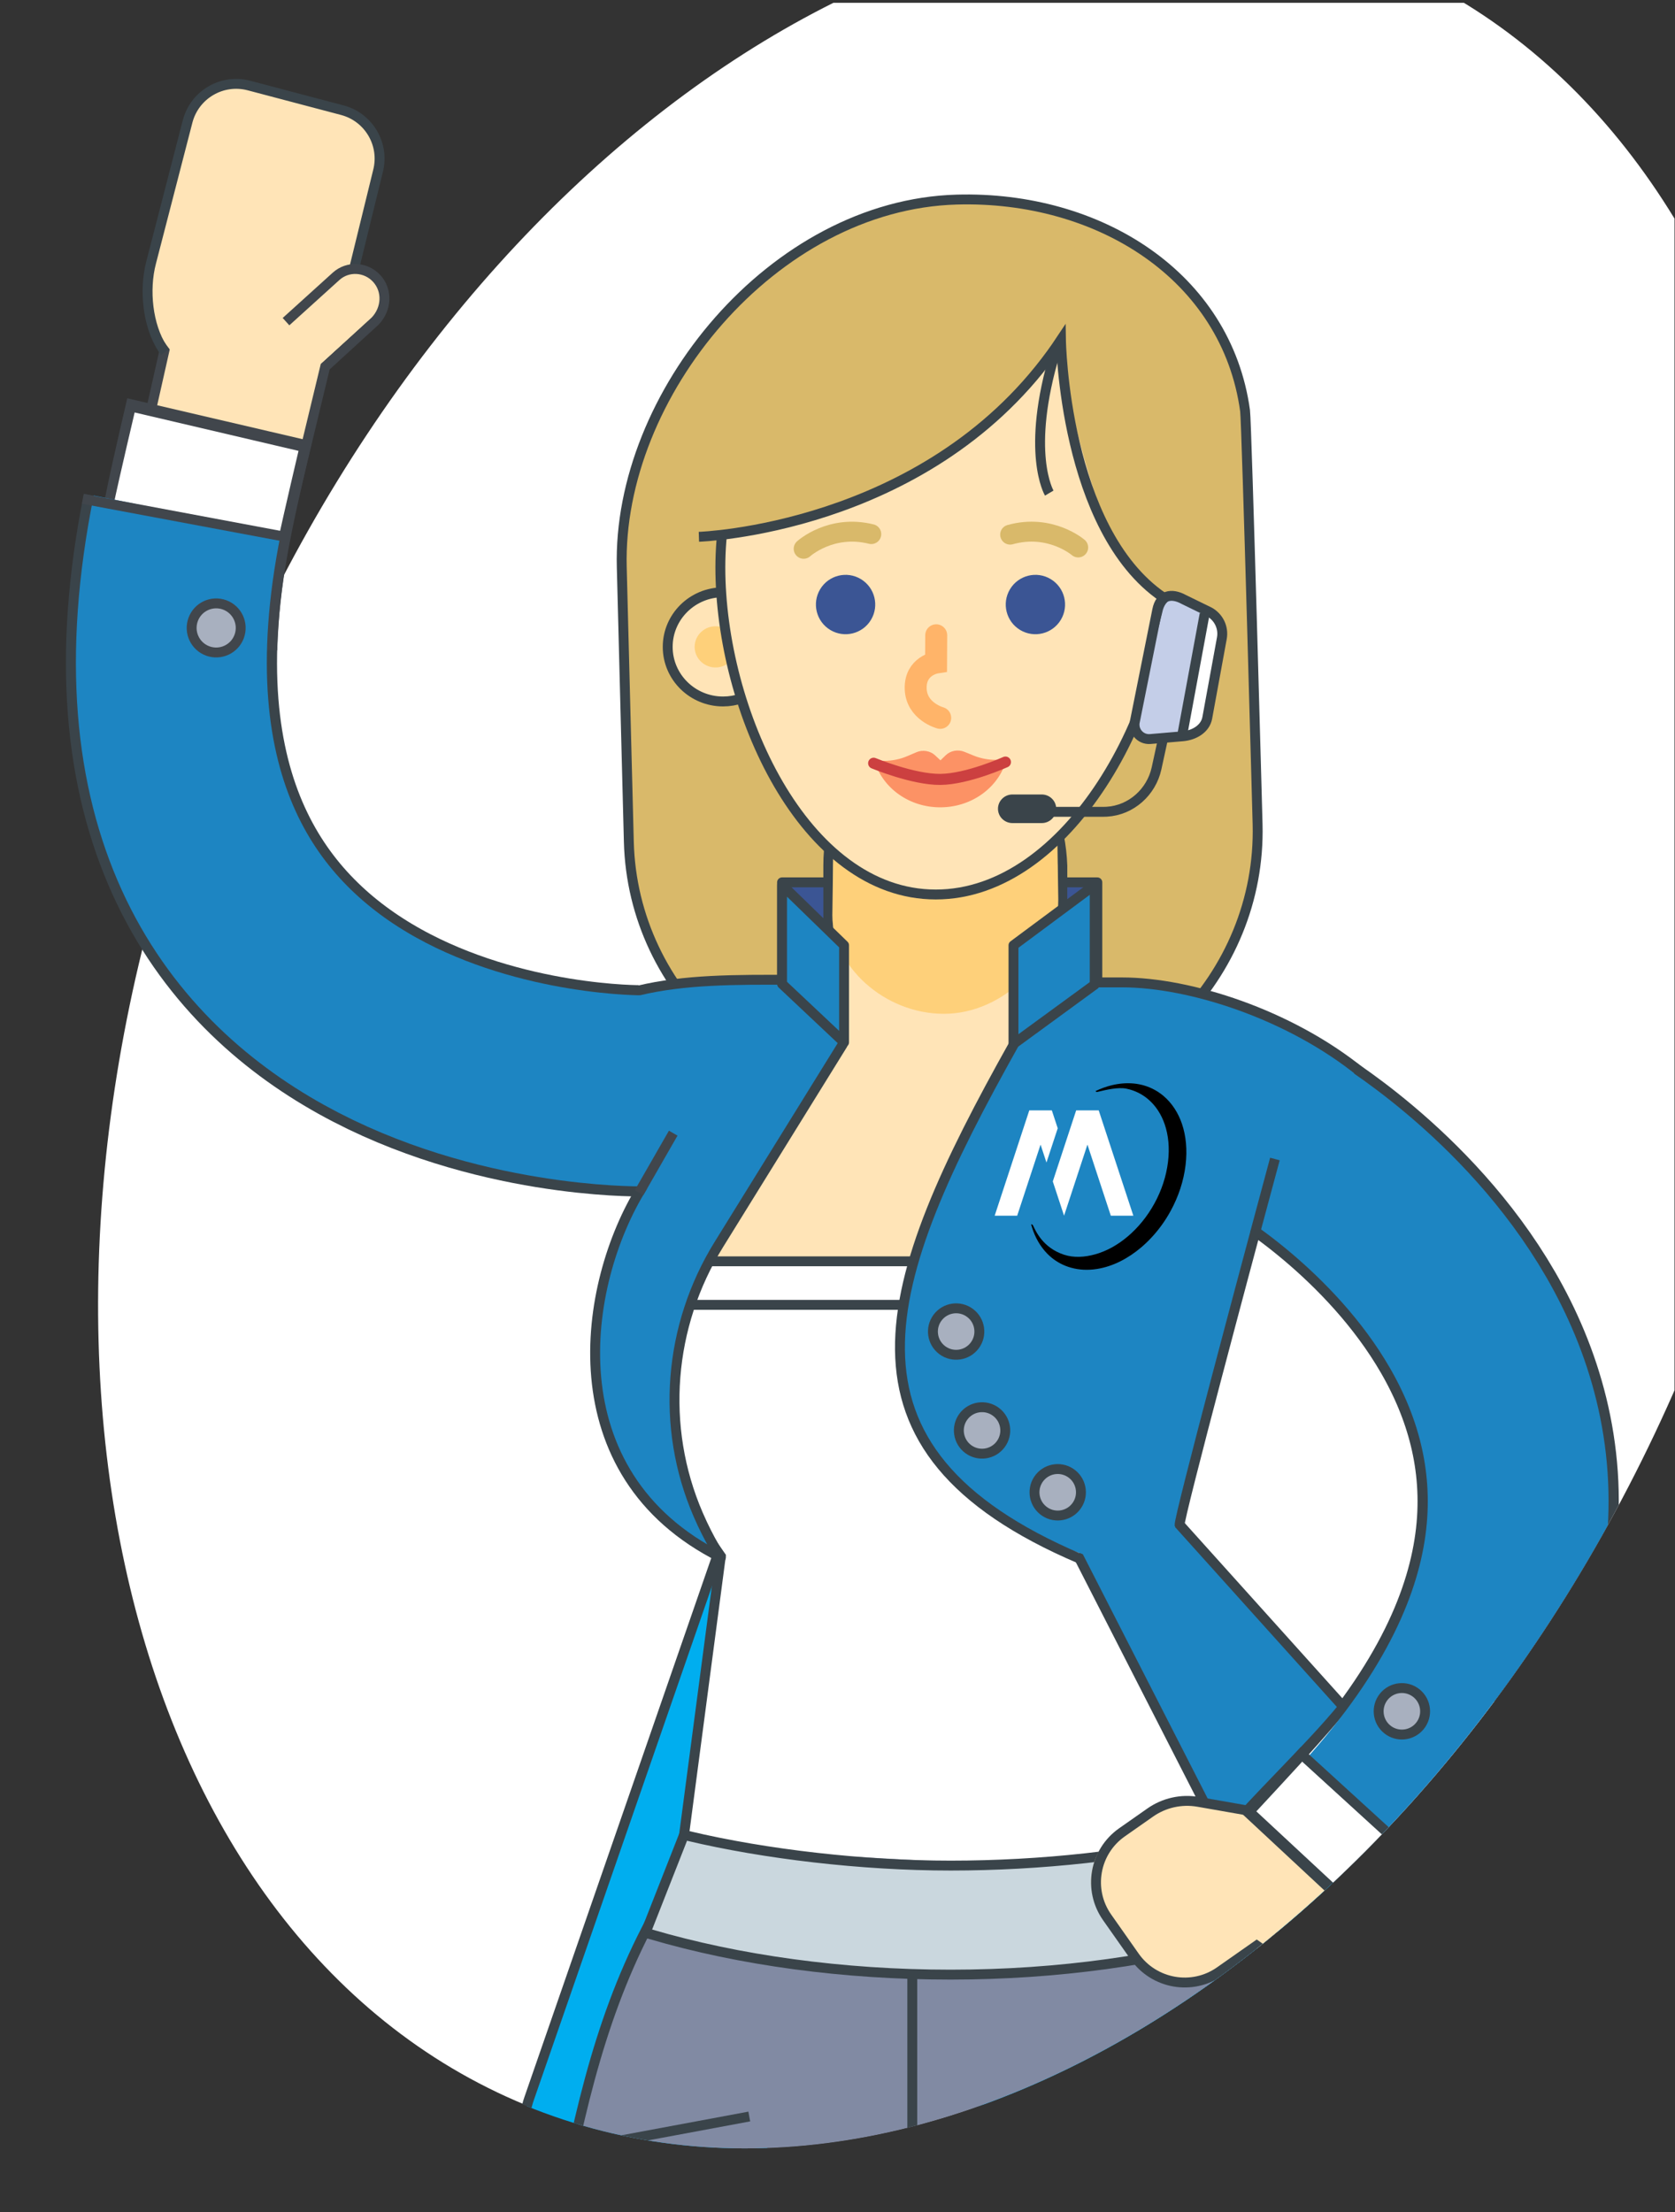 <?xml version="1.0" encoding="UTF-8" standalone="no"?>
<!DOCTYPE svg PUBLIC "-//W3C//DTD SVG 1.1//EN" "http://www.w3.org/Graphics/SVG/1.1/DTD/svg11.dtd">
<svg width="100%" height="100%" viewBox="0 0 1015 1340" version="1.1" xmlns="http://www.w3.org/2000/svg" xmlns:xlink="http://www.w3.org/1999/xlink" xml:space="preserve" xmlns:serif="http://www.serif.com/" style="fill-rule:evenodd;clip-rule:evenodd;stroke-miterlimit:10;">
    <rect x="0" y="0" width="1015" height="1340" fill="#333333" stroke="none"/>
    <g id="Ebene-1" serif:id="Ebene 1">
    </g>
    <g id="accounte" transform="matrix(1,0,0,1,-1265.01,-6126.75)">
        <g transform="matrix(1,-0,-0,1,1265.01,6126.75)">
        </g>
        <g transform="matrix(1,-0,-0,1,1265.01,6126.75)">
        </g>
    </g>
    <g id="run">
    </g>
    <g id="ArtBoard1" transform="matrix(0.962,0,0,0.996,-1178.57,-6095.33)">
        <rect x="1225.04" y="6121.52" width="1054.87" height="1345.17" style="fill:none;"/>
        <clipPath id="_clip1">
            <rect x="1225.04" y="6121.52" width="1054.87" height="1345.17"/>
        </clipPath>
        <g clip-path="url(#_clip1)">
            <g id="mayla" transform="matrix(1.039,0,0,1.004,-89.853,-31.56)">
                <g transform="matrix(0.364,-0.931,-0.931,-0.364,2174.17,6395.92)">
                    <path d="M-452.713,-308.996C-839.005,-308.995 -1152.16,-91.345 -1152.16,177.139C-1152.16,445.625 -839.004,663.275 -452.713,663.274C-66.42,663.273 246.73,445.623 246.73,177.139C246.731,-91.347 -66.421,-308.996 -452.713,-308.996" style="fill:white;fill-rule:nonzero;"/>
                </g>
                <g>
                    <clipPath id="_clip2">
                        <path d="M1391.54,6575.82C1250.78,6935.55 1339.36,7306.49 1589.38,7404.32C1839.41,7502.15 2156.2,7289.83 2296.96,6930.1C2437.72,6570.37 2349.14,6199.44 2099.11,6101.61C2057.89,6085.48 2014.87,6077.78 1971.11,6077.78C1749.43,6077.78 1509.09,6275.39 1391.54,6575.82Z" clip-rule="nonzero"/>
                    </clipPath>
                    <g clip-path="url(#_clip2)">
                        <g transform="matrix(0.127,0.992,0.992,-0.127,2373.2,6855.84)">
                            <path d="M-83.325,-322.305C-83.325,-322.305 115.54,-62.664 336.997,-322.305" style="fill:none;fill-rule:nonzero;stroke:rgb(58,68,74);stroke-width:122px;"/>
                        </g>
                        <g transform="matrix(1,0,0,1,2022.04,6670.78)">
                            <path d="M0,-295.117C-11.236,-376.901 -88.777,-425.429 -174.779,-423.029C-286.049,-419.923 -380.573,-304.658 -377.889,-200.39L-373.605,-34.062C-371.237,57.917 -291.591,130.312 -195.71,127.635L-161.73,126.686C-65.85,124.009 9.957,47.275 7.589,-44.705C7.589,-44.705 0.999,-287.841 0,-295.117" style="fill:rgb(217,185,106);fill-rule:nonzero;"/>
                        </g>
                        <g transform="matrix(1,0,0,1,2020.46,6670.78)">
                            <path d="M0,-295.117C-11.235,-376.901 -88.776,-425.429 -174.779,-423.029C-286.048,-419.923 -380.572,-304.658 -377.888,-200.39L-373.604,-34.062C-371.236,57.917 -291.59,130.312 -195.709,127.635L-161.729,126.686C-65.849,124.009 9.958,47.275 7.59,-44.705C7.59,-44.705 1,-287.841 0,-295.117Z" style="fill:none;fill-rule:nonzero;stroke:rgb(58,68,74);stroke-width:6px;"/>
                        </g>
                        <g transform="matrix(-0.546,-0.838,-0.838,0.546,1878.7,7161.17)">
                            <path d="M-316.886,-200.807C-316.886,-200.807 -346.823,-190.217 -351.626,-163.933C-360.933,-113.001 -369.886,17.132 -316.886,116.157C-265.168,212.789 48.236,78.222 48.236,78.222L-316.886,-200.807Z" style="fill:rgb(0,174,239);fill-rule:nonzero;"/>
                        </g>
                        <g transform="matrix(-0.546,-0.838,-0.838,0.546,1878.7,7161.17)">
                            <path d="M-316.886,-200.807C-316.886,-200.807 -346.823,-190.217 -351.626,-163.933C-360.933,-113.001 -369.886,17.132 -316.886,116.157C-265.168,212.789 48.236,78.222 48.236,78.222L-316.886,-200.807Z" style="fill:rgb(0,174,239);fill-rule:nonzero;"/>
                        </g>
                        <g transform="matrix(-1,0,0,1,3670.64,1980.1)">
                            <rect x="1739.75" y="4681.21" width="191.144" height="71.479" style="fill:rgb(59,85,148);stroke:rgb(58,68,74);stroke-width:6px;stroke-linejoin:round;"/>
                        </g>
                        <g transform="matrix(1,0,0,1,1698.02,7471.98)">
                            <path d="M0,-394.297L-111.674,-73.81C-119.309,-51.898 -110.595,-27.314 -91.113,-15.805L-64.36,0L36.283,-6.772L0,-394.297Z" style="fill:rgb(0,174,239);fill-rule:nonzero;"/>
                        </g>
                        <g transform="matrix(1,0,0,1,1699.83,7471.98)">
                            <path d="M0,-400.884L-113.486,-73.81C-121.121,-51.898 -112.407,-27.314 -92.926,-15.805L-66.173,0" style="fill:none;fill-rule:nonzero;stroke:rgb(58,68,74);stroke-width:6px;stroke-linejoin:round;"/>
                        </g>
                        <g transform="matrix(1,0,0,1,1837.83,6563.8)">
                            <path d="M0,255.29C-38.688,255.29 -70.05,216.188 -70.05,167.954L-70.05,87.336C-70.05,39.102 -38.688,0 0,0C38.688,0 70.05,39.102 71.846,87.336L71.846,167.954C70.05,216.188 38.688,255.29 0,255.29" style="fill:rgb(255,228,183);fill-rule:nonzero;"/>
                        </g>
                        <g transform="matrix(1,0,0,1,1837.83,6563.8)">
                            <path d="M0,255.29C-38.688,255.29 -70.05,216.188 -70.05,167.954L-70.05,87.336C-70.05,39.102 -38.688,0 0,0C38.688,0 70.05,39.102 71.846,87.336L71.846,167.954C70.05,216.188 38.688,255.29 0,255.29Z" style="fill:none;fill-rule:nonzero;stroke:rgb(58,68,74);stroke-width:6px;"/>
                        </g>
                        <g transform="matrix(-0.546,-0.838,-0.838,0.546,1878.7,7161.17)">
                            <path d="M-316.886,-200.807C-316.886,-200.807 -346.823,-190.217 -351.626,-163.933C-360.933,-113.001 -369.886,17.132 -316.886,116.157C-265.168,212.789 48.236,78.222 48.236,78.222L-316.886,-200.807Z" style="fill:none;fill-rule:nonzero;stroke:rgb(58,68,74);stroke-width:6px;"/>
                        </g>
                        <g transform="matrix(1,0,0,1,1667.88,6726.63)">
                            <path d="M0,164.395L264.719,164.395L231.105,0L93.711,0L0,164.395Z" style="fill:rgb(255,228,183);fill-rule:nonzero;"/>
                        </g>
                        <g transform="matrix(0.433,-0.901,-0.901,-0.433,1732.76,6505.54)">
                            <path d="M-38.864,-9.664C-45.289,-6.432 -50.755,-1.1 -54.131,5.924C-62.164,22.633 -55.328,42.594 -38.864,50.508C-22.4,58.423 -2.541,51.293 5.491,34.584C6.495,32.495 7.267,30.356 7.817,28.195" style="fill:rgb(255,228,183);fill-rule:nonzero;stroke:rgb(58,68,74);stroke-width:6px;"/>
                        </g>
                        <g transform="matrix(-0.802,-0.597,-0.597,0.802,1687.4,6522.28)">
                            <path d="M-7.488,-22.597C-0.533,-22.498 5.106,-16.804 5.105,-9.88C5.105,-2.955 -0.534,2.578 -7.488,2.481C-14.443,2.382 -20.082,-3.312 -20.082,-10.236C-20.081,-17.161 -14.443,-22.695 -7.488,-22.597" style="fill:rgb(254,208,122);fill-rule:nonzero;"/>
                        </g>
                        <g transform="matrix(1,0,0,1,1837.88,6496.31)">
                            <path d="M0,244.623C-36.48,244.623 -67.643,215.302 -67.643,185.053L-66.054,71.73C-66.054,32.115 -36.48,0 0,0C36.479,0 66.053,32.115 67.747,71.73L69.336,175.521C69.336,211.595 36.479,244.623 0,244.623" style="fill:rgb(254,208,122);fill-rule:nonzero;"/>
                        </g>
                        <g transform="matrix(0,-1,-1,0,1824.77,6348.12)">
                            <path d="M-122.429,-149.521C-208.508,-149.521 -320.544,-88.295 -320.544,-8.172C-320.544,71.95 -208.508,122.429 -122.429,122.429C-36.351,122.429 48.594,66.577 48.594,-13.546C48.594,-93.668 -36.351,-149.521 -122.429,-149.521" style="fill:rgb(255,228,183);fill-rule:nonzero;"/>
                        </g>
                        <g transform="matrix(0,-1,-1,0,1824.77,6348.12)">
                            <path d="M-122.429,-149.521C-208.508,-149.521 -320.544,-88.295 -320.544,-8.172C-320.544,71.95 -208.508,122.429 -122.429,122.429C-36.351,122.429 48.594,66.577 48.594,-13.546C48.594,-93.668 -36.351,-149.521 -122.429,-149.521Z" style="fill:none;fill-rule:nonzero;stroke:rgb(58,68,74);stroke-width:6px;"/>
                        </g>
                        <g transform="matrix(0.303,0.953,0.953,-0.303,1938.92,6354.93)">
                            <path d="M32.73,-29.821C91.265,-32.621 123.693,-28.492 148.016,4.503C123.82,28.998 76.714,50.841 32.73,50.888C-11.252,50.934 -50.239,35.091 -74.437,10.647C-52.579,-20.19 -11.203,-27.72 32.73,-29.821" style="fill:rgb(217,185,106);fill-rule:nonzero;"/>
                        </g>
                        <g transform="matrix(-0.886,0.464,0.464,0.886,1847.83,6421.74)">
                            <path d="M-9.344,-142.055C43.663,-140.686 134.919,-95.344 164.079,-58.493C134.919,-23.149 43.663,-21.624 -9.344,-22.993C-62.351,-24.361 -109.337,-49.008 -138.498,-85.859C-109.338,-121.203 -62.351,-143.423 -9.344,-142.055" style="fill:rgb(217,185,106);fill-rule:nonzero;"/>
                        </g>
                        <g transform="matrix(1,0,0,1,1970.66,6332.69)">
                            <path d="M0,155.916C-60.048,114.912 -61.829,0 -61.829,0C-63.726,2.858 -65.646,5.619 -67.584,8.287C-145.141,114.983 -281.324,119.314 -281.324,119.314" style="fill:none;fill-rule:nonzero;stroke:rgb(58,68,74);stroke-width:6px;"/>
                        </g>
                        <g transform="matrix(0.043,-0.999,-0.999,-0.043,1939.16,6379.12)">
                            <path d="M-47.984,35.391C-47.984,35.391 -24.005,51.122 37.557,35.391" style="fill:none;fill-rule:nonzero;stroke:rgb(58,68,74);stroke-width:6px;"/>
                        </g>
                        <g transform="matrix(1,0,0,1,1679.91,6927.27)">
                            <path d="M0,314.184L22.72,142.19L-30.139,66.329L-9.563,-36.428L297.814,-36.428L293.896,130.582L326.606,312.585L183.25,350.612L0,314.184Z" style="fill:white;fill-rule:nonzero;"/>
                        </g>
                        <g transform="matrix(1,0,0,1,1980.79,7280.96)">
                            <path d="M0,-393.118L-312.907,-393.118L-334.217,-286.696L-281.293,-210.739L-304.229,-37.111L-117.539,0L29.162,-38.913L-3.984,-223.34L0,-393.118ZM-6.143,-387.118L-9.982,-223.48L-9.997,-222.874L-9.89,-222.278L22.278,-43.295L-117.733,-6.156L-297.544,-41.899L-275.344,-209.954L-275.039,-212.261L-276.37,-214.169L-327.831,-288.027L-307.989,-387.118L-6.143,-387.118Z" style="fill:rgb(58,68,74);fill-rule:nonzero;"/>
                        </g>
                        <g transform="matrix(1,0,0,1,1980.79,7388.31)">
                            <path d="M0,-340.84L239.197,-74.156L144.075,-2.092C126.17,5.556 104.183,-0.173 93.062,-16.973L-73.064,-346.396L0,-340.84Z" style="fill:rgb(29,133,194);fill-rule:nonzero;"/>
                        </g>
                        <g transform="matrix(0.127,0.992,0.992,-0.127,2373.2,6855.84)">
                            <path d="M-83.325,-322.305C-83.325,-322.305 115.54,-62.664 336.997,-322.305" style="fill:none;fill-rule:nonzero;stroke:rgb(58,68,74);stroke-width:6px;"/>
                        </g>
                        <g transform="matrix(0.669,0.743,0.743,-0.669,2137.15,7041.15)">
                            <path d="M-98.585,-122.424L257.189,-122.424L246.921,-239.086C241.796,-258.571 222.82,-271.068 202.895,-268.082L-126.286,-180.419" style="fill:none;fill-rule:nonzero;stroke:rgb(58,68,74);stroke-width:6px;stroke-linejoin:round;"/>
                        </g>
                        <g transform="matrix(-0.857,-0.516,-0.516,0.857,1877.46,6501.45)">
                            <path d="M-9.265,-33.375C-19.193,-33.375 -27.239,-25.328 -27.239,-15.402C-27.239,-5.475 -19.192,2.572 -9.265,2.572C0.661,2.572 8.708,-5.475 8.708,-15.402C8.708,-25.328 0.661,-33.375 -9.265,-33.375" style="fill:rgb(59,85,148);fill-rule:nonzero;"/>
                        </g>
                        <g transform="matrix(-0.857,-0.516,-0.516,0.857,1762.37,6501.45)">
                            <path d="M-9.265,-33.375C-19.193,-33.375 -27.239,-25.328 -27.239,-15.402C-27.239,-5.475 -19.192,2.572 -9.265,2.572C0.661,2.572 8.708,-5.475 8.708,-15.402C8.708,-25.328 0.661,-33.375 -9.265,-33.375" style="fill:rgb(59,85,148);fill-rule:nonzero;"/>
                        </g>
                        <g transform="matrix(-0.983,-0.185,-0.185,0.983,1879.73,6440.21)">
                            <path d="M-42.24,10.617C-42.24,10.617 -22.968,-0.57 -0.265,10.617" style="fill:none;fill-rule:nonzero;stroke:rgb(217,185,106);stroke-width:12.07px;stroke-linecap:round;"/>
                        </g>
                        <g transform="matrix(0.977,-0.212,-0.212,-0.977,1754.9,6463.45)">
                            <path d="M-1.128,4.528C-1.128,4.528 18.144,15.715 40.847,4.528" style="fill:none;fill-rule:nonzero;stroke:rgb(217,185,106);stroke-width:12.07px;stroke-linecap:round;"/>
                        </g>
                        <g transform="matrix(1,0,0,1,2210.73,7248.14)">
                            <path d="M0,1055.67L-102.266,1057.95L-356.538,238.721C-377.319,238.938 -395.751,252.18 -402.68,271.869L-676.512,1056.52L-778.774,1055.67L-599.274,187.437C-584.865,119.313 -571.855,73.12 -532.144,16.043L-529.198,-2.283L-200.209,16.042L-200.209,-2.283C-165.248,54.795 -142.058,118.352 -132.015,184.612L0,1055.67Z" style="fill:rgb(129,138,163);fill-rule:nonzero;"/>
                        </g>
                        <g transform="matrix(1,0,0,1,1907.12,6855.77)">
                            <path d="M0,-51.348L-12.729,-51.348L-32.261,0L-19.559,0L-6.365,-34.662L-3.036,-25.915L3.322,-42.619L0,-51.348ZM26.455,-51.348L13.725,-51.348L0.538,-16.704L6.896,0L20.09,-34.662L33.283,0L45.999,0L26.455,-51.348Z" style="fill:white;fill-rule:nonzero;"/>
                        </g>
                    </g>
                </g>
                <g transform="matrix(1,0,0,-1,0,2259.62)">
                    <path d="M1946.8,-4531.68C1944.79,-4531.83 1942.75,-4532.14 1940.67,-4532.59C1937.64,-4533.24 1934.69,-4534.2 1931.85,-4535.39C1932.3,-4535.77 1932.14,-4535.97 1933.13,-4535.75C1938.13,-4534.67 1944.58,-4533.43 1949.01,-4534.22C1953.7,-4535.05 1957.98,-4536.9 1961.59,-4539.71C1965.42,-4542.69 1968.47,-4546.72 1970.39,-4551.67C1972.41,-4556.9 1973.15,-4563.06 1972.2,-4569.89C1971.23,-4576.97 1968.59,-4583.87 1964.66,-4590.16C1960.71,-4596.47 1955.59,-4601.96 1949.77,-4606.27C1944.1,-4610.48 1937.91,-4613.45 1931.66,-4614.98C1925.71,-4616.43 1919.77,-4616.73 1914.37,-4615.19C1902.34,-4611.76 1898.43,-4603.31 1897.13,-4601.02C1896.82,-4600.47 1896.49,-4600.28 1896.01,-4600.43C1896.17,-4600.98 1896.36,-4601.52 1896.56,-4602.06C1898.24,-4606.7 1900.99,-4611.04 1904.8,-4614.5C1905.61,-4615.24 1906.48,-4615.94 1907.39,-4616.6C1910.45,-4618.79 1914.04,-4620.47 1918.14,-4621.48C1922.75,-4622.61 1927.63,-4622.82 1932.6,-4622.13C1941.69,-4620.88 1950.15,-4616.88 1957.22,-4611.64C1961.26,-4608.65 1965,-4605.14 1968.29,-4601.21C1968.56,-4600.89 1968.83,-4600.57 1969.09,-4600.24C1970.73,-4598.22 1972.25,-4596.08 1973.64,-4593.86C1977.98,-4586.92 1980.9,-4579.3 1981.97,-4571.49C1983.01,-4563.95 1982.2,-4557.15 1979.97,-4551.39C1977.91,-4546.06 1974.4,-4541.2 1969.54,-4537.64C1965.71,-4534.85 1961.24,-4532.99 1956.37,-4532.12C1954.28,-4531.75 1952.12,-4531.56 1949.89,-4531.56C1948.87,-4531.56 1947.84,-4531.6 1946.8,-4531.68Z" style="fill-rule:nonzero;"/>
                </g>
                <g>
                    <clipPath id="_clip3">
                        <path d="M1391.54,6575.82C1250.78,6935.55 1339.36,7306.49 1589.38,7404.32C1839.41,7502.15 2156.2,7289.83 2296.96,6930.1C2437.72,6570.37 2349.14,6199.44 2099.11,6101.61C2057.89,6085.48 2014.87,6077.78 1971.11,6077.78C1749.43,6077.78 1509.09,6275.39 1391.54,6575.82Z" clip-rule="nonzero"/>
                    </clipPath>
                    <g clip-path="url(#_clip3)">
                        <g transform="matrix(1,0,0,1,1886.3,7018.53)">
                            <path d="M0,-274.286L-13.384,-245.603C-84.598,-117.37 -118.426,-2.414 36.076,49.803L91.305,35.12C88.128,35.12 141.397,-144.029 141.397,-144.029L205.55,-241.434C167.174,-276.264 115.124,-295.831 60.852,-295.831L36.297,-295.831C30.476,-295.831 25.78,-300.598 25.869,-306.418L26.137,-324.089" style="fill:rgb(29,133,194);fill-rule:nonzero;"/>
                        </g>
                        <g transform="matrix(1,0,0,1,1675.03,6786.96)">
                            <path d="M0,208.605C6.975,252.001 27.648,281.672 27.648,281.672C-73.78,230.959 -56.614,116.105 -20.089,57.459L-85.612,-28.666C-36.518,-73.067 5.95,-64.876 102.969,-64.876L102.969,-30.458L22.966,97.791C2.364,130.817 -6.177,170.172 0,208.605" style="fill:rgb(29,133,194);fill-rule:nonzero;"/>
                        </g>
                        <g transform="matrix(-0.213,0.977,0.977,0.213,1950.65,6634.82)">
                            <path d="M-63.85,6.702L-45.045,6.702C-30.342,6.702 -16.902,-2.908 -12.907,-17.274C-12.733,-17.898 -12.576,-18.528 -12.437,-19.165L-5.397,-51.415" style="fill:none;fill-rule:nonzero;stroke:rgb(58,68,74);stroke-width:6px;"/>
                        </g>
                        <g transform="matrix(1,0,0,1,1897.17,6608.08)">
                            <path d="M0,17.329C4.856,17.329 8.794,13.45 8.794,8.664C8.794,3.879 4.856,0 0,0L-17.723,0C-22.579,0 -26.517,3.879 -26.517,8.664C-26.517,13.45 -22.579,17.329 -17.723,17.329L0,17.329Z" style="fill:rgb(58,68,74);fill-rule:nonzero;"/>
                        </g>
                        <g transform="matrix(1,0,0,1,1688.84,6741.69)">
                            <path d="M0,302.44C7.087,318.841 13.838,328.53 13.838,328.53C-87.591,277.816 -70.425,162.962 -33.899,104.316L-96.365,13.544C-42.505,-26.09 5.906,-21.197 87.569,-21.197L87.569,17.988L12.58,138.983C-17.917,188.19 -22.964,249.297 0,302.44Z" style="fill:none;fill-rule:nonzero;stroke:rgb(58,68,74);stroke-width:6px;stroke-linejoin:round;"/>
                        </g>
                        <g transform="matrix(1,0,0,1,2210.73,7248.14)">
                            <path d="M0,1055.67L-102.266,1057.95L-356.538,238.721C-377.319,238.938 -395.751,252.18 -402.68,271.869L-680.273,1057.73L-782.533,1056.88L-599.274,187.437C-584.865,119.313 -567.089,61.458 -527.378,4.381L-481.988,45.419L-200.209,-2.283L-197.031,6.047C-165.121,58.144 -146.194,107.309 -134.943,167.33C-133.868,173.068 -132.892,178.83 -132.015,184.612L0,1055.67Z" style="fill:none;fill-rule:nonzero;stroke:rgb(58,68,74);stroke-width:6px;"/>
                        </g>
                        <g transform="matrix(1,0,0,1,1841.93,7238.29)">
                            <path d="M0,84.616C-64.478,84.616 -127.344,76.165 -181.803,60.176L-184.951,59.251L-161.631,0L-159.099,0.601C-111.763,11.851 -52.286,18.567 0,18.567C54.917,18.567 110.72,12.442 157.129,1.32L159.579,0.732L184.75,58.827L181.504,59.789C126.728,76.031 63.965,84.616 0,84.616" style="fill:rgb(202,215,222);fill-rule:nonzero;"/>
                        </g>
                        <g transform="matrix(1,0,0,1,1678.46,7325.91)">
                            <path d="M0,-91.137L-1.906,-86.293L-23.072,-32.517L-25.476,-26.411L-19.18,-24.563C35.548,-8.493 98.707,0 163.469,0C227.716,0 290.774,-8.628 345.826,-24.95L352.318,-26.876L349.626,-33.089L326.803,-85.765L324.799,-90.389L319.898,-89.214C273.714,-78.145 218.159,-72.049 163.469,-72.049C111.403,-72.049 52.187,-78.735 5.064,-89.933L0,-91.137ZM3.677,-84.096C49.721,-73.154 109.146,-66.049 163.469,-66.049C218.27,-66.049 274.946,-72.271 321.297,-83.379L344.12,-30.703C291.184,-15.007 229.421,-6 163.469,-6C98.046,-6 35.174,-14.857 -17.489,-30.32L3.677,-84.096" style="fill:rgb(58,68,74);fill-rule:nonzero;"/>
                        </g>
                        <g transform="matrix(-0.983,-0.183,-0.183,0.983,1975.51,7386.72)">
                            <path d="M-105.314,9.728L0.899,9.729" style="fill:none;fill-rule:nonzero;stroke:rgb(58,68,74);stroke-width:6px;"/>
                        </g>
                        <g transform="matrix(0.983,-0.183,-0.183,-0.983,1618.13,7437.68)">
                            <path d="M-0.899,9.729L105.314,9.728" style="fill:none;fill-rule:nonzero;stroke:rgb(58,68,74);stroke-width:6px;"/>
                        </g>
                        <g transform="matrix(1,0,0,1,2018.63,7324.9)">
                            <path d="M0,-101.661L-29.573,-107.167C-39.74,-108.945 -50.199,-106.619 -58.646,-100.7L-75.769,-88.703C-92.508,-76.974 -96.541,-53.914 -84.778,-37.197L-68.08,-13.473C-56.313,3.242 -33.207,7.284 -16.466,-4.444L5.915,-20.126L25.331,-6.525C35.45,0.562 49.23,-0.785 57.762,-9.697L77.674,-28.38L0,-101.661Z" style="fill:rgb(255,228,183);fill-rule:nonzero;"/>
                        </g>
                        <g transform="matrix(1,0,0,1,1818.71,7486.82)">
                            <path d="M0,-163.136L0,-64.654C0,-64.654 -4.031,-17.946 35.482,0" style="fill:none;fill-rule:nonzero;stroke:rgb(58,68,74);stroke-width:6px;"/>
                        </g>
                        <g transform="matrix(1,0,0,1,2024.38,7325.27)">
                            <path d="M0,-101.356L-32.349,-107.015C-42.517,-108.793 -52.976,-106.467 -61.419,-100.548L-78.544,-88.554C-95.283,-76.823 -99.317,-53.762 -87.554,-37.045L-70.855,-13.323C-59.09,3.394 -35.98,7.437 -19.238,-4.294L3.143,-19.976L22.559,-6.373C32.674,0.713 45.986,-1.458 54.521,-10.367L72.426,-29.427" style="fill:none;fill-rule:nonzero;stroke:rgb(58,68,74);stroke-width:6px;"/>
                        </g>
                        <g transform="matrix(-1,0,0,1,1682.18,6917.23)">
                            <path d="M-131.168,0L0,0" style="fill:none;fill-rule:nonzero;stroke:rgb(58,68,74);stroke-width:6px;"/>
                        </g>
                        <g transform="matrix(1,0,0,1,1980.79,6693.65)">
                            <path d="M0,357C-1.199,354.612 45.713,180.061 45.713,180.061L109.865,82.655C66.587,47.611 6.227,28.258 -34.833,28.258L-60.977,28.258C-66.798,28.258 -71.492,23.492 -71.404,17.672L-71.137,0" style="fill:none;fill-rule:nonzero;stroke:rgb(58,68,74);stroke-width:6px;stroke-linejoin:round;"/>
                        </g>
                        <g transform="matrix(0.127,0.992,0.992,-0.127,2001.53,6933.24)">
                            <path d="M-187.877,-98.146C-54.362,-197.175 40.467,-244.534 126.248,-98.146" style="fill:none;fill-rule:nonzero;stroke:rgb(58,68,74);stroke-width:6px;stroke-linejoin:round;"/>
                        </g>
                        <g transform="matrix(-0.651,0.759,0.759,0.651,2110.77,7276.74)">
                            <path d="M-109.625,-50.44C-64.442,-43.383 -30.473,-48.282 23.208,-50.44" style="fill:none;fill-rule:nonzero;stroke:rgb(58,68,74);stroke-width:110px;"/>
                        </g>
                        <g transform="matrix(-0.639,0.769,0.769,0.639,2121.65,7272.22)">
                            <path d="M-117.629,-55.187C-73.714,-49.387 -26.078,-52.323 25.892,-55.187" style="fill:none;fill-rule:nonzero;stroke:white;stroke-width:96.57px;"/>
                        </g>
                        <g transform="matrix(0.127,0.992,0.992,-0.127,2373.2,6855.84)">
                            <path d="M-83.325,-322.305C-83.325,-322.305 115.54,-62.664 336.997,-322.305" style="fill:none;fill-rule:nonzero;stroke:rgb(29,133,194);stroke-width:109.6px;"/>
                        </g>
                        <g transform="matrix(-0.739,-0.674,-0.674,0.739,2091.93,7167.53)">
                            <path d="M-106.543,41.298L16.007,41.297" style="fill:none;fill-rule:nonzero;stroke:rgb(58,68,74);stroke-width:6px;"/>
                        </g>
                        <g transform="matrix(1,0,0,1,1644.84,7271.96)">
                            <path d="M0,-0.825L0.652,0L0,-0.825Z" style="fill:rgb(85,111,125);fill-rule:nonzero;"/>
                        </g>
                        <g transform="matrix(0.26,-0.966,-0.966,-0.26,2052.59,6862.93)">
                            <path d="M-17.175,22.4L29.214,22.4" style="fill:none;fill-rule:nonzero;stroke:rgb(58,68,74);stroke-width:6px;stroke-linejoin:round;"/>
                        </g>
                        <g transform="matrix(1,0,0,1,1970.24,6564.47)">
                            <path d="M0,-66.619C1.78,-75.636 8.585,-77.131 16.128,-72.966L28.548,-66.946C34.242,-63.802 37.293,-57.451 36.15,-51.119L25.791,-2.846C24.57,3.922 19.219,7.824 12.265,8.373L-7.318,10.036C-13.355,10.512 -18.056,4.885 -16.512,-0.972L0,-66.619Z" style="fill:rgb(196,206,232);fill-rule:nonzero;"/>
                        </g>
                        <g transform="matrix(1,0,0,1,1995.75,6577.18)">
                            <path d="M0,-79.658L3.033,-79.658C8.728,-76.513 11.778,-70.163 10.636,-63.831L0.276,-15.557C-0.944,-8.79 -6.296,-4.887 -13.25,-4.339C-13.25,-4.339 -16.311,0 -14.767,-5.855L0,-79.658Z" style="fill:white;fill-rule:nonzero;"/>
                        </g>
                        <g transform="matrix(1,0,0,1,1869.58,6609.59)">
                            <path d="M0,-22.48C-4.716,-22.438 -9.388,-23.323 -13.7,-25.075L-19.29,-27.348C-23.162,-28.923 -27.692,-28.087 -30.612,-25.26L-33.795,-22.179L-37.033,-25.203C-40.001,-27.978 -44.549,-28.733 -48.392,-27.089L-53.94,-24.717C-58.221,-22.888 -62.873,-21.92 -67.592,-21.878L-73.751,-21.824C-68.989,-5.504 -52.768,6.443 -33.541,6.272C-14.315,6.101 1.691,-6.133 6.162,-22.535L0,-22.48Z" style="fill:rgb(252,146,101);fill-rule:nonzero;"/>
                        </g>
                        <g transform="matrix(1,0,0,1,1875.18,6599.1)">
                            <path d="M0,-10.656C0,-10.656 -22.942,-0.294 -39.457,-0.147C-55.967,0 -79.913,-9.945 -79.913,-9.945" style="fill:none;fill-rule:nonzero;stroke:rgb(204,64,64);stroke-width:6.69px;stroke-linecap:round;"/>
                        </g>
                        <g transform="matrix(1,0,0,1,1833.21,6561.68)">
                            <path d="M0,-50.025L-0.086,-33.504C-0.086,-33.504 -12.822,-31.56 -12.447,-17.714C-12.072,-3.87 2.421,0 2.421,0" style="fill:none;fill-rule:nonzero;stroke:rgb(255,180,105);stroke-width:13.31px;stroke-linecap:round;"/>
                        </g>
                        <g transform="matrix(0.63,-0.777,-0.777,-0.63,1920.65,7027.84)">
                            <path d="M-10.932,-5.21C-18.706,-5.21 -25.007,1.091 -25.007,8.864C-25.008,16.637 -18.706,22.939 -10.932,22.939C-3.159,22.939 3.143,16.636 3.143,8.864C3.143,1.091 -3.159,-5.211 -10.932,-5.21" style="fill:rgb(168,176,191);fill-rule:nonzero;"/>
                        </g>
                        <g transform="matrix(0.63,-0.777,-0.777,-0.63,1920.65,7027.84)">
                            <ellipse cx="-10.932" cy="8.864" rx="14.075" ry="14.075" style="fill:none;stroke:rgb(58,68,74);stroke-width:6px;"/>
                        </g>
                        <g transform="matrix(0.63,-0.777,-0.777,-0.63,2129.3,7160.5)">
                            <path d="M-10.933,-5.211C-18.706,-5.21 -25.008,1.092 -25.007,8.866C-25.008,16.639 -18.707,22.94 -10.933,22.94C-3.159,22.94 3.142,16.637 3.143,8.864C3.143,1.091 -3.159,-5.211 -10.933,-5.211" style="fill:rgb(168,176,191);fill-rule:nonzero;"/>
                        </g>
                        <g transform="matrix(0.63,-0.777,-0.777,-0.63,2129.3,7160.5)">
                            <ellipse cx="-10.933" cy="8.865" rx="14.076" ry="14.075" style="fill:none;stroke:rgb(58,68,74);stroke-width:6px;"/>
                        </g>
                        <g transform="matrix(0.597,-0.802,-0.802,-0.597,1874.48,6989.25)">
                            <path d="M-11.292,-5.673C-19.064,-5.673 -25.367,0.628 -25.367,8.401C-25.367,16.175 -19.066,22.477 -11.292,22.477C-3.519,22.477 2.783,16.175 2.782,8.402C2.784,0.628 -3.518,-5.674 -11.292,-5.673" style="fill:rgb(168,176,191);fill-rule:nonzero;"/>
                        </g>
                        <g transform="matrix(0.597,-0.802,-0.802,-0.597,1874.48,6989.25)">
                            <ellipse cx="-11.292" cy="8.402" rx="14.076" ry="14.075" style="fill:none;stroke:rgb(58,68,74);stroke-width:6px;"/>
                        </g>
                        <g transform="matrix(0.597,-0.802,-0.802,-0.597,1858.77,6929.35)">
                            <path d="M-11.292,-5.673C-19.065,-5.674 -25.367,0.628 -25.367,8.4C-25.368,16.175 -19.067,22.476 -11.292,22.477C-3.518,22.476 2.783,16.175 2.783,8.401C2.784,0.628 -3.518,-5.674 -11.292,-5.673" style="fill:rgb(168,176,191);fill-rule:nonzero;"/>
                        </g>
                        <g transform="matrix(0.597,-0.802,-0.802,-0.597,1858.77,6929.35)">
                            <ellipse cx="-11.292" cy="8.401" rx="14.076" ry="14.075" style="fill:none;stroke:rgb(58,68,74);stroke-width:6px;"/>
                        </g>
                        <g transform="matrix(0,-1,-1,0,1953.13,6735.97)">
                            <path d="M-22.238,73.068L36.534,73.068L73.068,22.238L14.297,22.238L-22.238,73.068Z" style="fill:rgb(29,133,194);fill-rule:nonzero;"/>
                        </g>
                        <g transform="matrix(1,0,0,1,1903.31,6863.22)">
                            <path d="M0,-63.792L-13.675,-63.792L-34.655,0L-21.01,0L-6.838,-43.063L-3.261,-32.195L3.569,-52.947L0,-63.792ZM28.419,-63.792L14.744,-63.792L0.578,-20.752L7.408,0L21.581,-43.063L35.754,0L49.413,0L28.419,-63.792Z" style="fill:white;fill-rule:nonzero;"/>
                        </g>
                    </g>
                </g>
                <g transform="matrix(1,0,0,-1,0,2265.33)">
                    <path d="M1946.08,-4517.8C1943.89,-4517.99 1941.66,-4518.36 1939.4,-4518.92C1936.11,-4519.74 1932.89,-4520.93 1929.79,-4522.4C1930.28,-4522.88 1930.11,-4523.12 1931.19,-4522.85C1936.63,-4521.51 1943.66,-4519.97 1948.48,-4520.94C1953.59,-4521.98 1958.26,-4524.28 1962.18,-4527.77C1966.36,-4531.47 1969.68,-4536.48 1971.77,-4542.63C1973.97,-4549.12 1974.77,-4556.78 1973.74,-4565.27C1972.68,-4574.06 1969.81,-4582.64 1965.52,-4590.45C1961.23,-4598.28 1955.65,-4605.11 1949.31,-4610.47C1943.14,-4615.69 1936.4,-4619.39 1929.59,-4621.28C1923.11,-4623.08 1916.64,-4623.45 1910.76,-4621.54C1897.65,-4617.28 1893.4,-4606.79 1891.98,-4603.94C1891.64,-4603.26 1891.29,-4603.02 1890.76,-4603.2C1890.95,-4603.89 1891.15,-4604.56 1891.36,-4605.23C1893.2,-4611 1896.19,-4616.39 1900.33,-4620.68C1901.22,-4621.61 1902.17,-4622.48 1903.16,-4623.29C1906.49,-4626.01 1910.4,-4628.11 1914.87,-4629.36C1919.89,-4630.77 1925.2,-4631.02 1930.62,-4630.16C1940.52,-4628.62 1949.72,-4623.65 1957.42,-4617.14C1961.82,-4613.41 1965.89,-4609.05 1969.48,-4604.18C1969.78,-4603.78 1970.07,-4603.38 1970.35,-4602.98C1972.14,-4600.46 1973.8,-4597.81 1975.31,-4595.04C1980.04,-4586.43 1983.21,-4576.96 1984.38,-4567.26C1985.51,-4557.89 1984.63,-4549.44 1982.2,-4542.28C1979.96,-4535.66 1976.14,-4529.62 1970.84,-4525.2C1966.67,-4521.73 1961.8,-4519.41 1956.5,-4518.34C1954.22,-4517.88 1951.87,-4517.65 1949.44,-4517.65C1948.34,-4517.65 1947.21,-4517.7 1946.08,-4517.8Z" style="fill-rule:nonzero;"/>
                </g>
                <g>
                    <clipPath id="_clip4">
                        <path d="M1391.54,6575.82C1250.78,6935.55 1339.36,7306.49 1589.38,7404.32C1839.41,7502.15 2156.2,7289.83 2296.96,6930.1C2437.72,6570.37 2349.14,6199.44 2099.11,6101.61C2057.89,6085.48 2014.87,6077.78 1971.11,6077.78C1749.43,6077.78 1509.09,6275.39 1391.54,6575.82Z" clip-rule="nonzero"/>
                    </clipPath>
                    <g clip-path="url(#_clip4)">
                        <g transform="matrix(0,-1,-1,0,1952.83,6735.67)">
                            <path d="M-23.533,72.774L36.24,72.774L72.774,23.533L12.413,23.533L-23.533,72.774Z" style="fill:none;fill-rule:nonzero;stroke:rgb(58,68,74);stroke-width:6px;stroke-linejoin:round;"/>
                        </g>
                        <g transform="matrix(0,-1,-1,0,1806.99,6690.96)">
                            <path d="M-67.244,28.062L-8.472,28.062L28.062,67.244L-30.709,67.244L-67.244,28.062Z" style="fill:rgb(29,133,194);fill-rule:nonzero;"/>
                        </g>
                        <g transform="matrix(0,-1,-1,0,1806.2,6691.75)">
                            <path d="M-66.45,28.856L-7.677,28.856L28.856,66.45L-31.092,66.45L-66.45,28.856Z" style="fill:none;fill-rule:nonzero;stroke:rgb(58,68,74);stroke-width:6px;stroke-linejoin:round;"/>
                        </g>
                        <g transform="matrix(-0.182,0.983,0.983,0.182,2023.71,6548.2)">
                            <path d="M-43.64,-36.317L30.224,-36.317" style="fill:none;fill-rule:nonzero;stroke:rgb(58,68,74);stroke-width:6px;stroke-linejoin:round;"/>
                        </g>
                        <g transform="matrix(1,0,0,1,1967.21,6564.47)">
                            <path d="M0,-68.135C1.78,-77.152 8.585,-78.647 16.129,-74.482L31.581,-66.946C37.275,-63.801 40.326,-57.45 39.184,-51.118L30.341,-2.845C29.12,3.923 22.252,7.825 15.298,8.374L-4.285,10.037C-10.322,10.512 -15.022,4.886 -13.479,-0.971L0,-68.135Z" style="fill:none;fill-rule:nonzero;stroke:rgb(58,68,74);stroke-width:6px;stroke-linejoin:round;"/>
                        </g>
                    </g>
                </g>
                <g transform="matrix(1,0,0,1,1469.22,6438.99)">
                    <path d="M0,-116.936L-22.529,-16.705L-28.162,8.315C-28.42,10.02 -58.811,18.613 -82.071,14.75C-98.969,11.937 -115.42,1.03 -125.458,-5.976L-117.155,-41.004L-95.904,-135.549L0,-116.936Z" style="fill:rgb(255,228,183);fill-rule:nonzero;"/>
                </g>
                <g transform="matrix(0.231,-0.973,-0.973,-0.231,1448.11,6449.7)">
                    <path d="M-7.83,105.387L28.169,105.387L125.066,106.516L129.075,8.904L0.255,9.353" style="fill:none;fill-rule:nonzero;stroke:rgb(65,70,76);stroke-width:6px;stroke-linecap:square;"/>
                </g>
                <g transform="matrix(1,0,0,1,1357.27,6255.68)">
                    <path d="M0,30.112L22.112,-55.354C26.4,-71.6 43.046,-81.294 59.292,-77.007L115.876,-62.075C132.08,-57.799 141.749,-41.197 137.473,-24.992L115.34,60.549C106.935,92.4 74.301,111.406 42.451,103.001L42.45,103.001C10.601,94.595 -8.405,61.962 0,30.112" style="fill:rgb(255,228,183);fill-rule:nonzero;"/>
                </g>
                <g transform="matrix(1,0,0,1,1363.98,6174.38)">
                    <path d="M0,163.315C-8.735,149.731 -11.164,128.252 -6.718,111.406L15.395,25.94C19.683,9.694 36.328,0 52.574,4.287L109.158,19.219C125.362,23.495 135.031,40.097 130.755,56.301L117.335,111.038" style="fill:none;fill-rule:nonzero;stroke:rgb(58,68,74);stroke-width:6px;stroke-linecap:square;"/>
                </g>
                <g transform="matrix(1,0,0,1,1438.16,6318.77)">
                    <path d="M0,7.256L32.999,-22.598C39.239,-28.243 48.874,-27.762 54.52,-21.521C60.165,-15.281 59.683,-5.645 53.442,0L20.443,29.854C14.203,35.499 4.568,35.017 -1.077,28.777C-6.723,22.536 -6.24,12.902 0,7.256" style="fill:rgb(255,228,183);fill-rule:nonzero;"/>
                </g>
                <g transform="matrix(1,0,0,1,1438.16,6318.77)">
                    <path d="M0,7.256L32.999,-22.598C39.239,-28.243 48.874,-27.762 54.52,-21.521C60.165,-15.281 59.683,-5.645 53.442,0L20.443,29.854C14.203,35.499 4.568,35.017 -1.077,28.777C-6.723,22.536 -6.24,12.902 0,7.256" style="fill:rgb(255,228,183);fill-rule:nonzero;"/>
                </g>
                <g transform="matrix(0.742,-0.671,-0.671,-0.742,1450.22,6339.09)">
                    <path d="M6.362,20.414L44.286,20.414C53.88,20.414 61.657,12.524 61.657,2.793C61.657,-6.939 53.88,-14.829 43.616,-15.57L4.652,-15.771" style="fill:none;fill-rule:nonzero;stroke:rgb(65,70,76);stroke-width:6px;stroke-linecap:square;"/>
                </g>
                <g transform="matrix(-0.618,-0.786,-0.786,0.618,1509.64,6372.79)">
                    <path d="M-415.09,143.216C-415.09,143.216 -205.017,417.494 28.926,143.216" style="fill:none;fill-rule:nonzero;stroke:rgb(58,68,74);stroke-width:128px;"/>
                </g>
                <g transform="matrix(0.162,-0.987,-0.987,-0.162,1453.57,6472.31)">
                    <path d="M-58.399,68.803C-10.491,75.009 24.432,72.561 81.06,68.803" style="fill:none;fill-rule:nonzero;stroke:rgb(65,70,76);stroke-width:115px;"/>
                </g>
                <g transform="matrix(0.174,-0.985,-0.985,-0.174,1454.98,6488.94)">
                    <path d="M-62.649,74.655C-16.259,80.782 34.062,77.68 88.961,74.655" style="fill:none;fill-rule:nonzero;stroke:white;stroke-width:102.01px;"/>
                </g>
                <g transform="matrix(-0.619,-0.785,-0.785,0.619,1509.33,6372.26)">
                    <path d="M-416.131,143.231C-416.131,143.231 -204.709,418.023 28.627,143.231" style="fill:none;fill-rule:nonzero;stroke:rgb(29,133,194);stroke-width:115.78px;"/>
                </g>
                <g transform="matrix(0.983,0.184,0.184,-0.983,1319.09,6417.67)">
                    <path d="M-1.093,-11.76L126.53,-11.76" style="fill:none;fill-rule:nonzero;stroke:rgb(65,70,76);stroke-width:6px;"/>
                </g>
                <g transform="matrix(-0.939,-0.344,-0.344,0.939,1387.08,6518.56)">
                    <path d="M-5.108,-28.831C3.103,-28.831 9.759,-22.174 9.759,-13.964C9.76,-5.752 3.104,0.905 -5.108,0.905C-13.32,0.905 -19.976,-5.752 -19.976,-13.963C-19.976,-22.175 -13.32,-28.832 -5.108,-28.831" style="fill:rgb(168,176,191);fill-rule:nonzero;"/>
                </g>
                <g transform="matrix(-0.939,-0.344,-0.344,0.939,1387.08,6518.56)">
                    <ellipse cx="-5.108" cy="-13.963" rx="14.868" ry="14.868" style="fill:none;stroke:rgb(65,70,76);stroke-width:6px;"/>
                </g>
                <g transform="matrix(0.498,-0.867,-0.867,-0.498,1673.89,6849.2)">
                    <path d="M-10.442,18.032L31.138,18.032" style="fill:none;fill-rule:nonzero;stroke:rgb(65,70,76);stroke-width:6px;stroke-linejoin:round;"/>
                </g>
                <g>
                    <clipPath id="_clip5">
                        <path d="M1391.54,8372.52C1250.78,8732.25 1339.36,9103.18 1589.38,9201.01C1839.41,9298.85 2156.2,9086.53 2296.96,8726.8C2437.72,8367.06 2349.14,7996.13 2099.11,7898.3C2057.89,7882.17 2014.87,7874.47 1971.11,7874.48C1749.43,7874.48 1509.09,8072.09 1391.54,8372.52Z" clip-rule="nonzero"/>
                    </clipPath>
                    <g clip-path="url(#_clip5)">
                        <g transform="matrix(1,-0,-0,1,1265.01,6126.75)">
                        </g>
                    </g>
                </g>
                <g transform="matrix(1,-0,-0,1,1265.01,6126.75)">
                </g>
                <g transform="matrix(1,-0,-0,1,1265.01,6126.75)">
                </g>
                <g transform="matrix(1,-0,-0,1,1265.01,6126.75)">
                </g>
            </g>
        </g>
    </g>
    <g id="Ebene-7" serif:id="Ebene 7">
    </g>
</svg>
